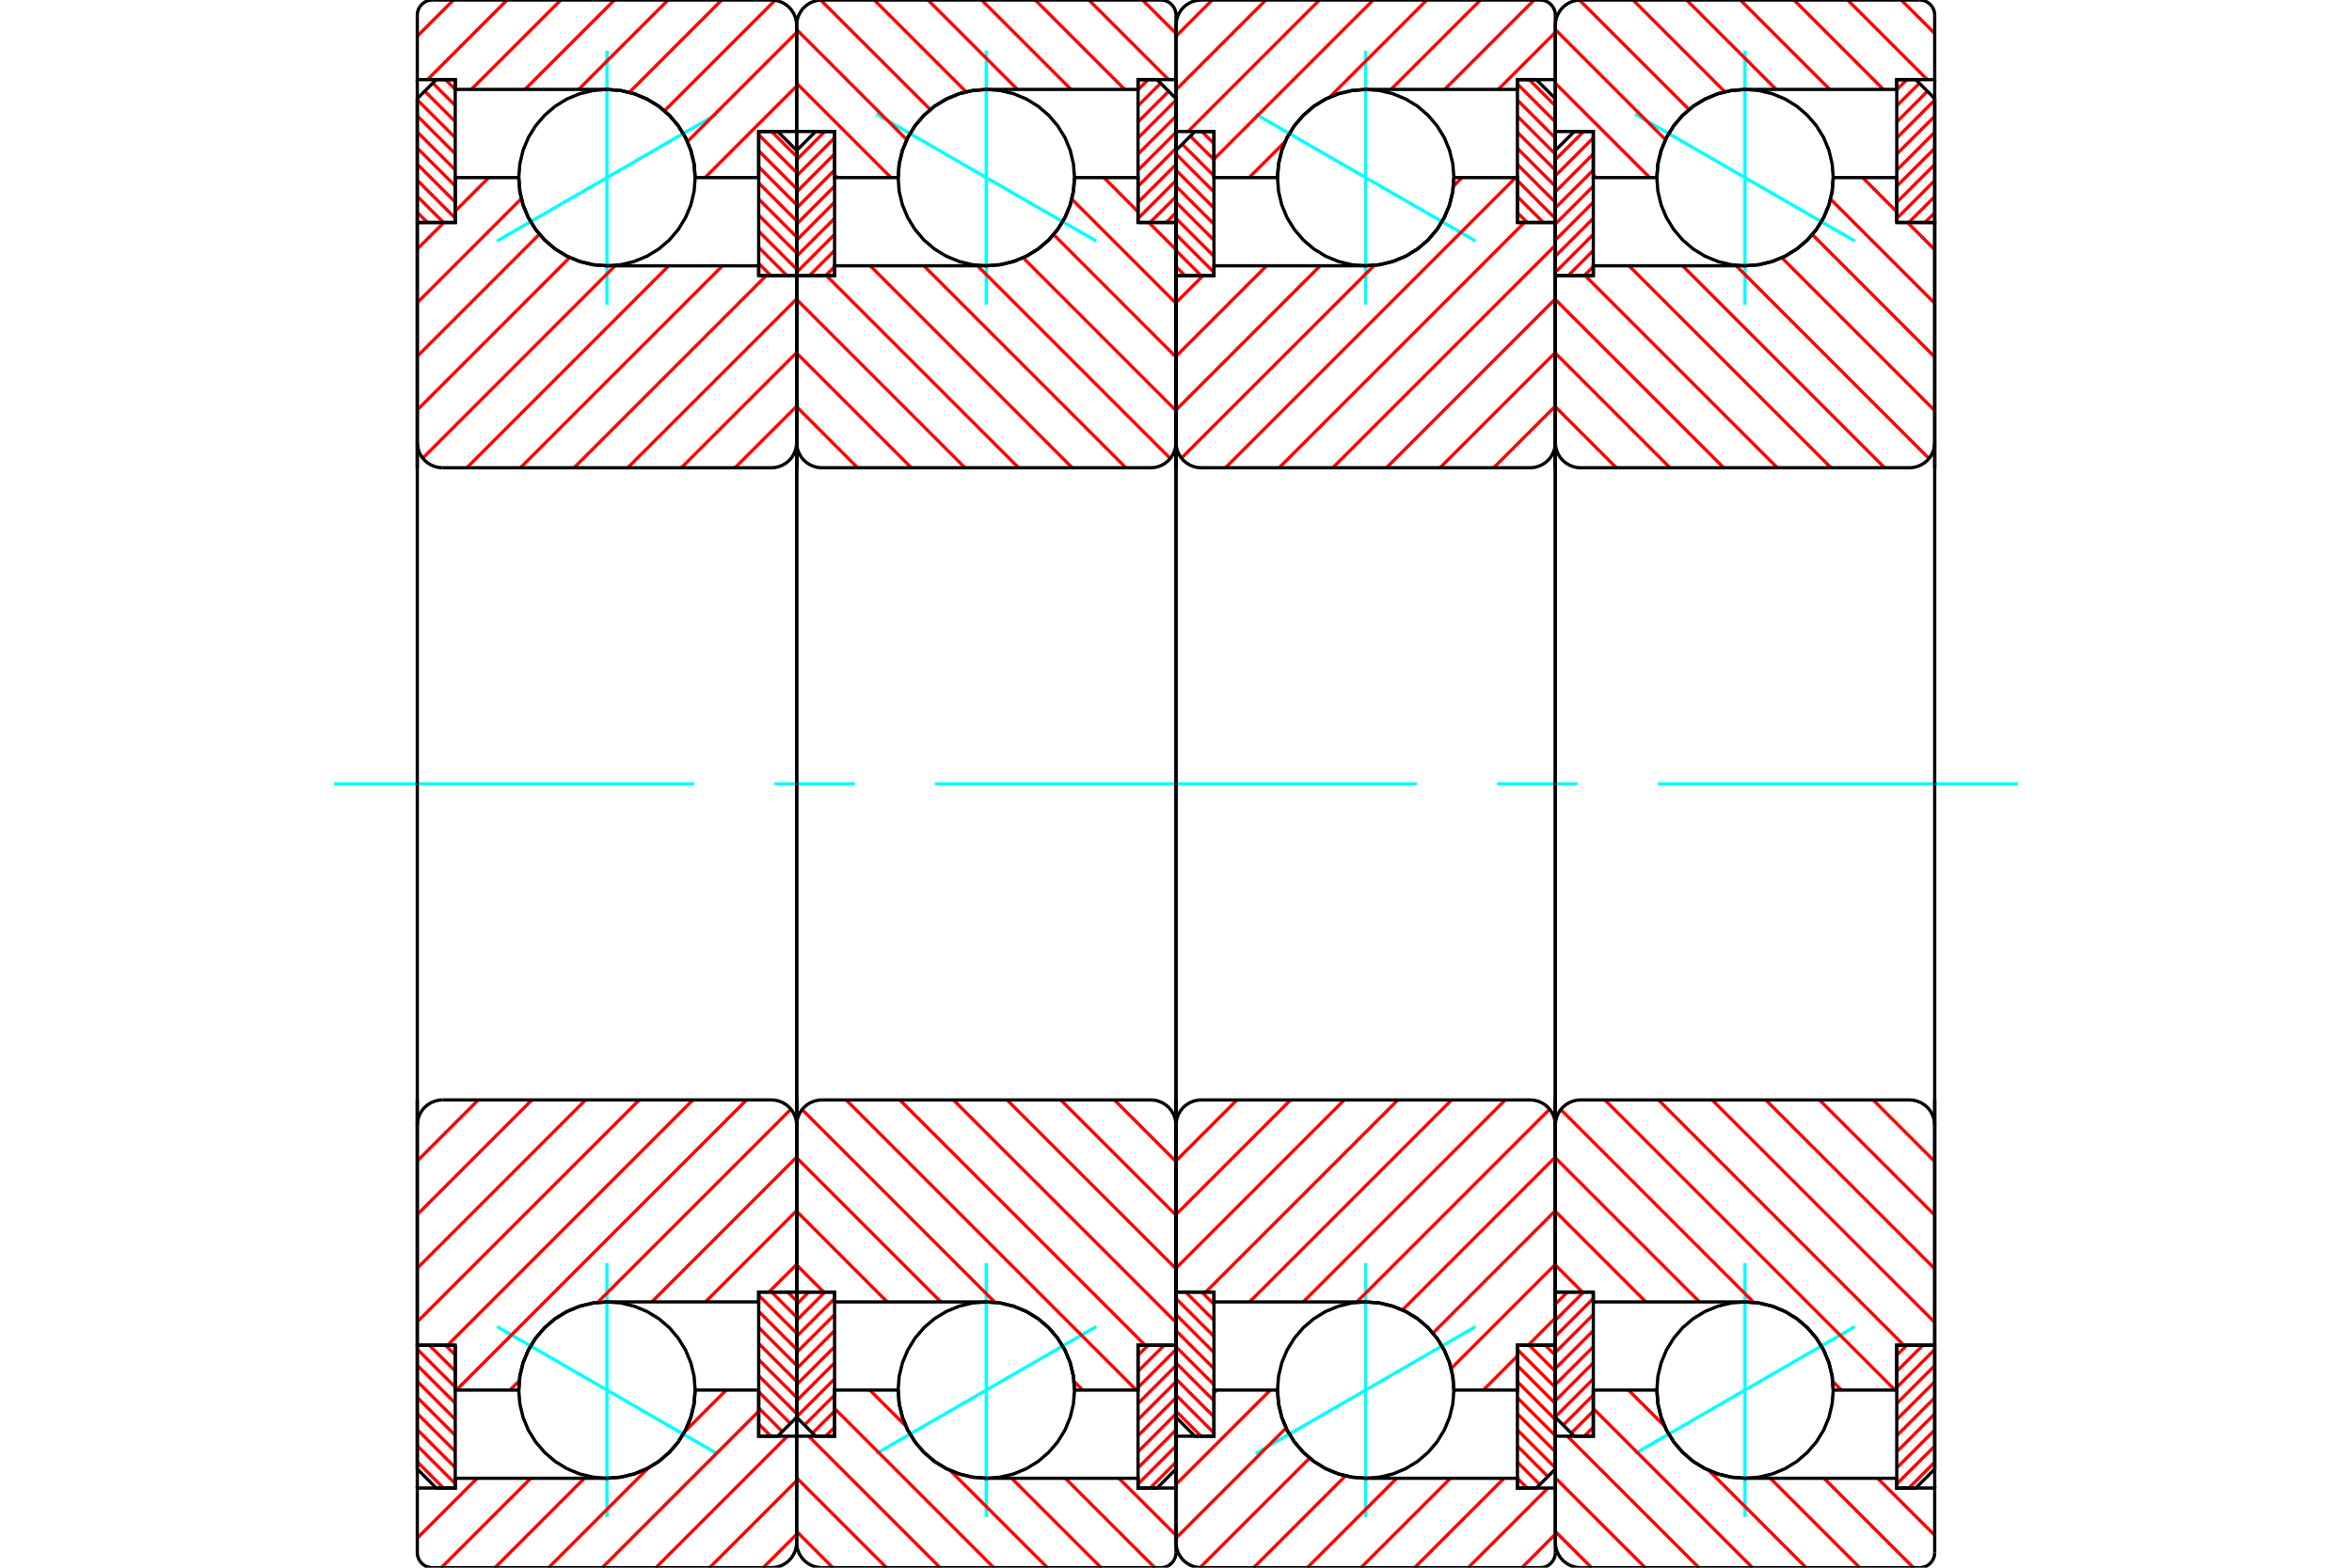 <?xml version="1.0" standalone="no"?>
<!DOCTYPE svg PUBLIC "-//W3C//DTD SVG 1.1//EN"
	"http://www.w3.org/Graphics/SVG/1.1/DTD/svg11.dtd">
<svg xmlns="http://www.w3.org/2000/svg" height="100%" width="100%" viewBox="0 0 36000 24000">
	<rect x="-1800" y="-1200" width="39600" height="26400" style="fill:#FFF"/>
	<g style="fill:none; fill-rule:evenodd" transform="matrix(1 0 0 1 0 0)">
		<g style="fill:none; stroke:#000; stroke-width:50; shape-rendering:geometricPrecision">
		</g>
		<g style="fill:none; stroke:#0FF; stroke-width:50; shape-rendering:geometricPrecision">
			<line x1="25026" y1="1747" x2="28393" y2="3691"/>
			<line x1="26710" y1="4663" x2="26710" y2="775"/>
			<line x1="26710" y1="23225" x2="26710" y2="19337"/>
			<line x1="28393" y1="20309" x2="25026" y2="22253"/>
		</g>
		<g style="fill:none; stroke:#F00; stroke-width:50; shape-rendering:geometricPrecision">
			<line x1="29032" y1="20748" x2="29187" y2="20594"/>
			<line x1="29032" y1="20994" x2="29433" y2="20594"/>
			<line x1="29032" y1="21241" x2="29613" y2="20660"/>
			<line x1="29032" y1="21487" x2="29613" y2="20906"/>
			<line x1="29032" y1="21733" x2="29613" y2="21153"/>
			<line x1="29032" y1="21980" x2="29613" y2="21399"/>
			<line x1="29032" y1="22226" x2="29613" y2="21645"/>
			<line x1="29032" y1="22472" x2="29613" y2="21892"/>
			<line x1="29032" y1="22719" x2="29613" y2="22138"/>
			<line x1="29217" y1="22781" x2="29613" y2="22384"/>
		</g>
		<g style="fill:none; stroke:#000; stroke-width:50; shape-rendering:geometricPrecision">
			<polyline points="29613,20594 29613,22490 29323,22781 29032,22781 29032,20594 29613,20594"/>
		</g>
		<g style="fill:none; stroke:#0FF; stroke-width:50; shape-rendering:geometricPrecision">
			<line x1="5110" y1="12000" x2="10626" y2="12000"/>
			<line x1="11855" y1="12000" x2="13084" y2="12000"/>
			<line x1="14313" y1="12000" x2="21687" y2="12000"/>
			<line x1="22916" y1="12000" x2="24145" y2="12000"/>
			<line x1="25374" y1="12000" x2="30890" y2="12000"/>
		</g>
		<g style="fill:none; stroke:#F00; stroke-width:50; shape-rendering:geometricPrecision">
			<line x1="29032" y1="1374" x2="29187" y2="1219"/>
			<line x1="29032" y1="1620" x2="29378" y2="1275"/>
			<line x1="29032" y1="1867" x2="29501" y2="1398"/>
			<line x1="29032" y1="2113" x2="29613" y2="1532"/>
			<line x1="29032" y1="2359" x2="29613" y2="1779"/>
			<line x1="29032" y1="2606" x2="29613" y2="2025"/>
			<line x1="29032" y1="2852" x2="29613" y2="2271"/>
			<line x1="29032" y1="3098" x2="29613" y2="2518"/>
			<line x1="29032" y1="3345" x2="29613" y2="2764"/>
			<line x1="29217" y1="3406" x2="29613" y2="3010"/>
			<line x1="29463" y1="3406" x2="29613" y2="3257"/>
		</g>
		<g style="fill:none; stroke:#000; stroke-width:50; shape-rendering:geometricPrecision">
			<polyline points="29032,3406 29032,1219 29323,1219 29613,1510 29613,3406 29032,3406"/>
		</g>
		<g style="fill:none; stroke:#F00; stroke-width:50; shape-rendering:geometricPrecision">
			<line x1="24387" y1="4082" x2="24249" y2="4219"/>
			<line x1="24387" y1="3835" x2="24003" y2="4219"/>
			<line x1="24387" y1="3589" x2="23806" y2="4170"/>
			<line x1="24387" y1="3343" x2="23806" y2="3923"/>
			<line x1="24387" y1="3096" x2="23806" y2="3677"/>
			<line x1="24387" y1="2850" x2="23806" y2="3431"/>
			<line x1="24387" y1="2604" x2="23806" y2="3184"/>
			<line x1="24387" y1="2357" x2="23806" y2="2938"/>
			<line x1="24387" y1="2111" x2="23806" y2="2692"/>
			<line x1="24239" y1="2013" x2="23806" y2="2445"/>
		</g>
		<g style="fill:none; stroke:#000; stroke-width:50; shape-rendering:geometricPrecision">
			<polyline points="23806,4219 23806,2303 24097,2013 24387,2013 24387,4219 23806,4219"/>
		</g>
		<g style="fill:none; stroke:#F00; stroke-width:50; shape-rendering:geometricPrecision">
			<line x1="24387" y1="21849" x2="24249" y2="21987"/>
			<line x1="24387" y1="21603" x2="24050" y2="21940"/>
			<line x1="24387" y1="21357" x2="23927" y2="21817"/>
			<line x1="24387" y1="21110" x2="23806" y2="21691"/>
			<line x1="24387" y1="20864" x2="23806" y2="21445"/>
			<line x1="24387" y1="20618" x2="23806" y2="21198"/>
			<line x1="24387" y1="20371" x2="23806" y2="20952"/>
			<line x1="24387" y1="20125" x2="23806" y2="20706"/>
			<line x1="24387" y1="19879" x2="23806" y2="20459"/>
			<line x1="24239" y1="19781" x2="23806" y2="20213"/>
			<line x1="23992" y1="19781" x2="23806" y2="19967"/>
		</g>
		<g style="fill:none; stroke:#000; stroke-width:50; shape-rendering:geometricPrecision">
			<polyline points="24387,19781 24387,21987 24097,21987 23806,21697 23806,19781 24387,19781"/>
			<polyline points="28060,2719 28043,2508 27994,2302 27913,2106 27802,1926 27664,1765 27503,1627 27323,1516 27127,1435 26921,1386 26710,1369 26498,1386 26293,1435 26097,1516 25916,1627 25755,1765 25618,1926 25507,2106 25426,2302 25376,2508 25360,2719 25376,2931 25426,3137 25507,3332 25618,3513 25755,3674 25916,3812 26097,3922 26293,4003 26498,4053 26710,4069 26921,4053 27127,4003 27323,3922 27503,3812 27664,3674 27802,3513 27913,3332 27994,3137 28043,2931 28060,2719"/>
			<polyline points="28060,21281 28043,21069 27994,20863 27913,20668 27802,20487 27664,20326 27503,20188 27323,20078 27127,19997 26921,19947 26710,19931 26498,19947 26293,19997 26097,20078 25916,20188 25755,20326 25618,20487 25507,20668 25426,20863 25376,21069 25360,21281 25376,21492 25426,21698 25507,21894 25618,22074 25755,22235 25916,22373 26097,22484 26293,22565 26498,22614 26710,22631 26921,22614 27127,22565 27323,22484 27503,22373 27664,22235 27802,22074 27913,21894 27994,21698 28043,21492 28060,21281"/>
		</g>
		<g style="fill:none; stroke:#F00; stroke-width:50; shape-rendering:geometricPrecision">
			<line x1="29101" y1="0" x2="29613" y2="512"/>
			<line x1="28280" y1="0" x2="29499" y2="1219"/>
			<line x1="27459" y1="0" x2="28828" y2="1369"/>
			<line x1="26638" y1="0" x2="28007" y2="1369"/>
			<line x1="25816" y1="0" x2="27186" y2="1369"/>
			<line x1="24995" y1="0" x2="26401" y2="1406"/>
			<line x1="24175" y1="1" x2="25852" y2="1677"/>
			<line x1="23806" y1="453" x2="25491" y2="2138"/>
			<line x1="23806" y1="1275" x2="25251" y2="2719"/>
			<line x1="24387" y1="2676" x2="24430" y2="2719"/>
			<line x1="28739" y1="22631" x2="29613" y2="23504"/>
			<line x1="27918" y1="22631" x2="29288" y2="24000"/>
			<line x1="27097" y1="22631" x2="28466" y2="24000"/>
			<line x1="24926" y1="21281" x2="25479" y2="21833"/>
			<line x1="26157" y1="22512" x2="27645" y2="24000"/>
			<line x1="24387" y1="21563" x2="26824" y2="24000"/>
			<line x1="23990" y1="21987" x2="26003" y2="24000"/>
			<line x1="23806" y1="22625" x2="25182" y2="24000"/>
			<line x1="23806" y1="23446" x2="24361" y2="24000"/>
		</g>
		<g style="fill:none; stroke:#000; stroke-width:50; shape-rendering:geometricPrecision">
			<polyline points="23806,7161 23806,2013 23806,387"/>
			<polyline points="24194,0 24133,5 24074,19 24018,42 23966,74 23920,113 23880,160 23849,211 23825,267 23811,327 23806,387"/>
			<line x1="24194" y1="0" x2="29381" y2="0"/>
			<polyline points="29613,232 29610,196 29602,160 29588,127 29569,96 29545,68 29517,44 29486,25 29452,11 29417,3 29381,0"/>
			<polyline points="29613,232 29613,1219 29032,1219 29032,1369 26710,1369 26498,1386 26293,1435 26097,1516 25916,1627 25755,1765 25618,1926 25507,2106 25426,2302 25376,2508 25360,2719 24387,2719 24387,2013 23806,2013"/>
			<line x1="29613" y1="1219" x2="29613" y2="7161"/>
			<line x1="29613" y1="16839" x2="29613" y2="22781"/>
			<polyline points="23806,21987 24387,21987 24387,21281 25360,21281 25376,21492 25426,21698 25507,21894 25618,22074 25755,22235 25916,22373 26097,22484 26293,22565 26498,22614 26710,22631 29032,22631 29032,22781 29613,22781 29613,23768"/>
			<polyline points="29381,24000 29417,23997 29452,23989 29486,23975 29517,23956 29545,23932 29569,23904 29588,23873 29602,23840 29610,23804 29613,23768"/>
			<line x1="29381" y1="24000" x2="24194" y2="24000"/>
			<polyline points="23806,23613 23811,23673 23825,23733 23849,23789 23880,23840 23920,23887 23966,23926 24018,23958 24074,23981 24133,23995 24194,24000"/>
			<polyline points="23806,23613 23806,21987 23806,16839"/>
		</g>
		<g style="fill:none; stroke:#F00; stroke-width:50; shape-rendering:geometricPrecision">
			<line x1="28510" y1="2719" x2="29032" y2="3242"/>
			<line x1="29197" y1="3406" x2="29613" y2="3822"/>
			<line x1="28019" y1="3049" x2="29613" y2="4643"/>
			<line x1="27740" y1="3591" x2="29613" y2="5465"/>
			<line x1="27273" y1="3946" x2="29613" y2="6286"/>
			<line x1="26575" y1="4069" x2="29525" y2="7019"/>
			<line x1="25754" y1="4069" x2="28846" y2="7161"/>
			<line x1="24933" y1="4069" x2="28025" y2="7161"/>
			<line x1="24262" y1="4219" x2="27204" y2="7161"/>
			<line x1="23806" y1="4585" x2="26383" y2="7161"/>
			<line x1="23806" y1="5406" x2="25561" y2="7161"/>
			<line x1="23806" y1="6227" x2="24740" y2="7161"/>
			<line x1="28670" y1="16839" x2="29613" y2="17782"/>
			<line x1="27848" y1="16839" x2="29613" y2="18603"/>
			<line x1="27027" y1="16839" x2="29613" y2="19424"/>
			<line x1="26206" y1="16839" x2="29613" y2="20245"/>
			<line x1="25385" y1="16839" x2="29140" y2="20594"/>
			<line x1="24564" y1="16839" x2="29006" y2="21281"/>
			<line x1="23890" y1="16986" x2="26842" y2="19938"/>
			<line x1="28053" y1="21149" x2="28185" y2="21281"/>
			<line x1="23806" y1="17724" x2="26013" y2="19931"/>
			<line x1="23806" y1="18545" x2="25192" y2="19931"/>
			<line x1="23806" y1="19366" x2="24221" y2="19781"/>
		</g>
		<g style="fill:none; stroke:#000; stroke-width:50; shape-rendering:geometricPrecision">
			<line x1="23806" y1="12000" x2="23806" y2="4219"/>
			<polyline points="23806,6774 23811,6835 23825,6894 23849,6950 23880,7002 23920,7048 23966,7087 24018,7119 24074,7142 24133,7157 24194,7161 29226,7161 29286,7157 29345,7142 29402,7119 29453,7087 29500,7048 29539,7002 29571,6950 29594,6894 29608,6835 29613,6774 29613,3406 29032,3406 29032,2719 28060,2719"/>
			<polyline points="26710,4069 26921,4053 27127,4003 27323,3922 27503,3812 27664,3674 27802,3513 27913,3332 27994,3137 28043,2931 28060,2719"/>
			<polyline points="26710,4069 24387,4069 24387,4219 23806,4219"/>
			<line x1="29613" y1="12000" x2="29613" y2="6774"/>
			<line x1="29613" y1="17226" x2="29613" y2="12000"/>
			<polyline points="23806,19781 24387,19781 24387,19931 26710,19931"/>
			<polyline points="28060,21281 28043,21069 27994,20863 27913,20668 27802,20487 27664,20326 27503,20188 27323,20078 27127,19997 26921,19947 26710,19931"/>
			<polyline points="28060,21281 29032,21281 29032,20594 29613,20594 29613,17226 29608,17165 29594,17106 29571,17050 29539,16998 29500,16952 29453,16913 29402,16881 29345,16858 29286,16843 29226,16839 24194,16839 24133,16843 24074,16858 24018,16881 23966,16913 23920,16952 23880,16998 23849,17050 23825,17106 23811,17165 23806,17226"/>
			<line x1="23806" y1="19781" x2="23806" y2="12000"/>
		</g>
		<g style="fill:none; stroke:#0FF; stroke-width:50; shape-rendering:geometricPrecision">
			<line x1="19220" y1="1747" x2="22587" y2="3691"/>
			<line x1="20903" y1="4663" x2="20903" y2="775"/>
			<line x1="20903" y1="23225" x2="20903" y2="19337"/>
			<line x1="22587" y1="20309" x2="19220" y2="22253"/>
		</g>
		<g style="fill:none; stroke:#F00; stroke-width:50; shape-rendering:geometricPrecision">
			<line x1="23652" y1="20594" x2="23806" y2="20748"/>
			<line x1="23406" y1="20594" x2="23806" y2="20994"/>
			<line x1="23226" y1="20660" x2="23806" y2="21241"/>
			<line x1="23226" y1="20906" x2="23806" y2="21487"/>
			<line x1="23226" y1="21153" x2="23806" y2="21733"/>
			<line x1="23226" y1="21399" x2="23806" y2="21980"/>
			<line x1="23226" y1="21645" x2="23806" y2="22226"/>
			<line x1="23226" y1="21892" x2="23806" y2="22472"/>
			<line x1="23226" y1="22138" x2="23692" y2="22605"/>
			<line x1="23226" y1="22384" x2="23569" y2="22728"/>
			<line x1="23226" y1="22631" x2="23376" y2="22781"/>
		</g>
		<g style="fill:none; stroke:#000; stroke-width:50; shape-rendering:geometricPrecision">
			<polyline points="23806,20594 23806,22490 23516,22781 23226,22781 23226,20594 23806,20594"/>
		</g>
		<g style="fill:none; stroke:#F00; stroke-width:50; shape-rendering:geometricPrecision">
			<line x1="23406" y1="1219" x2="23806" y2="1620"/>
			<line x1="23226" y1="1286" x2="23806" y2="1867"/>
			<line x1="23226" y1="1532" x2="23806" y2="2113"/>
			<line x1="23226" y1="1779" x2="23806" y2="2359"/>
			<line x1="23226" y1="2025" x2="23806" y2="2606"/>
			<line x1="23226" y1="2271" x2="23806" y2="2852"/>
			<line x1="23226" y1="2518" x2="23806" y2="3098"/>
			<line x1="23226" y1="2764" x2="23806" y2="3345"/>
			<line x1="23226" y1="3010" x2="23622" y2="3406"/>
			<line x1="23226" y1="3257" x2="23376" y2="3406"/>
		</g>
		<g style="fill:none; stroke:#000; stroke-width:50; shape-rendering:geometricPrecision">
			<polyline points="23226,3406 23226,1219 23516,1219 23806,1510 23806,3406 23226,3406"/>
		</g>
		<g style="fill:none; stroke:#F00; stroke-width:50; shape-rendering:geometricPrecision">
			<line x1="18138" y1="4219" x2="18000" y2="4082"/>
			<line x1="18384" y1="4219" x2="18000" y2="3835"/>
			<line x1="18581" y1="4170" x2="18000" y2="3589"/>
			<line x1="18581" y1="3923" x2="18000" y2="3343"/>
			<line x1="18581" y1="3677" x2="18000" y2="3096"/>
			<line x1="18581" y1="3431" x2="18000" y2="2850"/>
			<line x1="18581" y1="3184" x2="18000" y2="2604"/>
			<line x1="18581" y1="2938" x2="18000" y2="2357"/>
			<line x1="18581" y1="2692" x2="18096" y2="2207"/>
			<line x1="18581" y1="2445" x2="18219" y2="2084"/>
			<line x1="18581" y1="2199" x2="18395" y2="2013"/>
		</g>
		<g style="fill:none; stroke:#000; stroke-width:50; shape-rendering:geometricPrecision">
			<polyline points="18000,4219 18000,2303 18290,2013 18581,2013 18581,4219 18000,4219"/>
		</g>
		<g style="fill:none; stroke:#F00; stroke-width:50; shape-rendering:geometricPrecision">
			<line x1="18384" y1="21987" x2="18000" y2="21603"/>
			<line x1="18581" y1="21937" x2="18000" y2="21357"/>
			<line x1="18581" y1="21691" x2="18000" y2="21110"/>
			<line x1="18581" y1="21445" x2="18000" y2="20864"/>
			<line x1="18581" y1="21198" x2="18000" y2="20618"/>
			<line x1="18581" y1="20952" x2="18000" y2="20371"/>
			<line x1="18581" y1="20706" x2="18000" y2="20125"/>
			<line x1="18581" y1="20459" x2="18000" y2="19879"/>
			<line x1="18581" y1="20213" x2="18148" y2="19781"/>
			<line x1="18581" y1="19967" x2="18395" y2="19781"/>
		</g>
		<g style="fill:none; stroke:#000; stroke-width:50; shape-rendering:geometricPrecision">
			<polyline points="18581,19781 18581,21987 18290,21987 18000,21697 18000,19781 18581,19781"/>
			<polyline points="22253,2719 22237,2508 22187,2302 22106,2106 21995,1926 21858,1765 21697,1627 21516,1516 21320,1435 21114,1386 20903,1369 20692,1386 20486,1435 20290,1516 20110,1627 19949,1765 19811,1926 19700,2106 19619,2302 19570,2508 19553,2719 19570,2931 19619,3137 19700,3332 19811,3513 19949,3674 20110,3812 20290,3922 20486,4003 20692,4053 20903,4069 21114,4053 21320,4003 21516,3922 21697,3812 21858,3674 21995,3513 22106,3332 22187,3137 22237,2931 22253,2719"/>
			<polyline points="22253,21281 22237,21069 22187,20863 22106,20668 21995,20487 21858,20326 21697,20188 21516,20078 21320,19997 21114,19947 20903,19931 20692,19947 20486,19997 20290,20078 20110,20188 19949,20326 19811,20487 19700,20668 19619,20863 19570,21069 19553,21281 19570,21492 19619,21698 19700,21894 19811,22074 19949,22235 20110,22373 20290,22484 20486,22565 20692,22614 20903,22631 21114,22614 21320,22565 21516,22484 21697,22373 21858,22235 21995,22074 22106,21894 22187,21698 22237,21492 22253,21281"/>
		</g>
		<g style="fill:none; stroke:#F00; stroke-width:50; shape-rendering:geometricPrecision">
			<line x1="23806" y1="23488" x2="23295" y2="24000"/>
			<line x1="23693" y1="22781" x2="22473" y2="24000"/>
			<line x1="23022" y1="22631" x2="21652" y2="24000"/>
			<line x1="22201" y1="22631" x2="20831" y2="24000"/>
			<line x1="21379" y1="22631" x2="20010" y2="24000"/>
			<line x1="20595" y1="22594" x2="19189" y2="24000"/>
			<line x1="20045" y1="22323" x2="18368" y2="23999"/>
			<line x1="19685" y1="21862" x2="18000" y2="23547"/>
			<line x1="19445" y1="21281" x2="18000" y2="22725"/>
			<line x1="18624" y1="21281" x2="18581" y2="21324"/>
			<line x1="23806" y1="496" x2="22933" y2="1369"/>
			<line x1="23481" y1="0" x2="22112" y2="1369"/>
			<line x1="22660" y1="0" x2="21291" y2="1369"/>
			<line x1="21839" y1="0" x2="20351" y2="1488"/>
			<line x1="19672" y1="2167" x2="19119" y2="2719"/>
			<line x1="21018" y1="0" x2="18581" y2="2437"/>
			<line x1="20196" y1="0" x2="18184" y2="2013"/>
			<line x1="19375" y1="0" x2="18000" y2="1375"/>
			<line x1="18554" y1="0" x2="18000" y2="554"/>
		</g>
		<g style="fill:none; stroke:#000; stroke-width:50; shape-rendering:geometricPrecision">
			<polyline points="18000,7161 18000,2013 18000,387"/>
			<polyline points="18387,0 18327,5 18267,19 18211,42 18160,74 18113,113 18074,160 18042,211 18019,267 18005,327 18000,387"/>
			<line x1="18387" y1="0" x2="23574" y2="0"/>
			<polyline points="23806,232 23804,196 23795,160 23781,127 23762,96 23738,68 23711,44 23680,25 23646,11 23611,3 23574,0"/>
			<polyline points="23806,232 23806,1219 23226,1219 23226,1369 20903,1369 20692,1386 20486,1435 20290,1516 20110,1627 19949,1765 19811,1926 19700,2106 19619,2302 19570,2508 19553,2719 18581,2719 18581,2013 18000,2013"/>
			<line x1="23806" y1="1219" x2="23806" y2="7161"/>
			<line x1="23806" y1="16839" x2="23806" y2="22781"/>
			<polyline points="18000,21987 18581,21987 18581,21281 19553,21281 19570,21492 19619,21698 19700,21894 19811,22074 19949,22235 20110,22373 20290,22484 20486,22565 20692,22614 20903,22631 23226,22631 23226,22781 23806,22781 23806,23768"/>
			<polyline points="23574,24000 23611,23997 23646,23989 23680,23975 23711,23956 23738,23932 23762,23904 23781,23873 23795,23840 23804,23804 23806,23768"/>
			<line x1="23574" y1="24000" x2="18387" y2="24000"/>
			<polyline points="18000,23613 18005,23673 18019,23733 18042,23789 18074,23840 18113,23887 18160,23926 18211,23958 18267,23981 18327,23995 18387,24000"/>
			<polyline points="18000,23613 18000,21987 18000,16839"/>
		</g>
		<g style="fill:none; stroke:#F00; stroke-width:50; shape-rendering:geometricPrecision">
			<line x1="23806" y1="20178" x2="23391" y2="20594"/>
			<line x1="23226" y1="20758" x2="22704" y2="21281"/>
			<line x1="23806" y1="19357" x2="22212" y2="20951"/>
			<line x1="23806" y1="18535" x2="21933" y2="20409"/>
			<line x1="23806" y1="17714" x2="21467" y2="20054"/>
			<line x1="23719" y1="16981" x2="20769" y2="19931"/>
			<line x1="23040" y1="16839" x2="19948" y2="19931"/>
			<line x1="22219" y1="16839" x2="19127" y2="19931"/>
			<line x1="21397" y1="16839" x2="18455" y2="19781"/>
			<line x1="20576" y1="16839" x2="18000" y2="19415"/>
			<line x1="19755" y1="16839" x2="18000" y2="18594"/>
			<line x1="18934" y1="16839" x2="18000" y2="17773"/>
			<line x1="23806" y1="6218" x2="22863" y2="7161"/>
			<line x1="23806" y1="5397" x2="22042" y2="7161"/>
			<line x1="23806" y1="4576" x2="21221" y2="7161"/>
			<line x1="23806" y1="3755" x2="20400" y2="7161"/>
			<line x1="23333" y1="3406" x2="19579" y2="7161"/>
			<line x1="23199" y1="2719" x2="18757" y2="7161"/>
			<line x1="22378" y1="2719" x2="22246" y2="2851"/>
			<line x1="21035" y1="4062" x2="18083" y2="7014"/>
			<line x1="20207" y1="4069" x2="18000" y2="6276"/>
			<line x1="19386" y1="4069" x2="18000" y2="5455"/>
			<line x1="18415" y1="4219" x2="18000" y2="4634"/>
		</g>
		<g style="fill:none; stroke:#000; stroke-width:50; shape-rendering:geometricPrecision">
			<line x1="18000" y1="12000" x2="18000" y2="4219"/>
			<polyline points="18000,6774 18005,6835 18019,6894 18042,6950 18074,7002 18113,7048 18160,7087 18211,7119 18267,7142 18327,7157 18387,7161 23419,7161 23480,7157 23539,7142 23595,7119 23647,7087 23693,7048 23733,7002 23764,6950 23788,6894 23802,6835 23806,6774 23806,3406 23226,3406 23226,2719 22253,2719"/>
			<polyline points="20903,4069 21114,4053 21320,4003 21516,3922 21697,3812 21858,3674 21995,3513 22106,3332 22187,3137 22237,2931 22253,2719"/>
			<polyline points="20903,4069 18581,4069 18581,4219 18000,4219"/>
			<line x1="23806" y1="12000" x2="23806" y2="6774"/>
			<line x1="23806" y1="17226" x2="23806" y2="12000"/>
			<polyline points="18000,19781 18581,19781 18581,19931 20903,19931"/>
			<polyline points="22253,21281 22237,21069 22187,20863 22106,20668 21995,20487 21858,20326 21697,20188 21516,20078 21320,19997 21114,19947 20903,19931"/>
			<polyline points="22253,21281 23226,21281 23226,20594 23806,20594 23806,17226 23802,17165 23788,17106 23764,17050 23733,16998 23693,16952 23647,16913 23595,16881 23539,16858 23480,16843 23419,16839 18387,16839 18327,16843 18267,16858 18211,16881 18160,16913 18113,16952 18074,16998 18042,17050 18019,17106 18005,17165 18000,17226"/>
			<line x1="18000" y1="19781" x2="18000" y2="12000"/>
		</g>
		<g style="fill:none; stroke:#0FF; stroke-width:50; shape-rendering:geometricPrecision">
			<line x1="13413" y1="1747" x2="16780" y2="3691"/>
			<line x1="15097" y1="4663" x2="15097" y2="775"/>
			<line x1="15097" y1="23225" x2="15097" y2="19337"/>
			<line x1="16780" y1="20309" x2="13413" y2="22253"/>
		</g>
		<g style="fill:none; stroke:#F00; stroke-width:50; shape-rendering:geometricPrecision">
			<line x1="17419" y1="20748" x2="17574" y2="20594"/>
			<line x1="17419" y1="20994" x2="17820" y2="20594"/>
			<line x1="17419" y1="21241" x2="18000" y2="20660"/>
			<line x1="17419" y1="21487" x2="18000" y2="20906"/>
			<line x1="17419" y1="21733" x2="18000" y2="21153"/>
			<line x1="17419" y1="21980" x2="18000" y2="21399"/>
			<line x1="17419" y1="22226" x2="18000" y2="21645"/>
			<line x1="17419" y1="22472" x2="18000" y2="21892"/>
			<line x1="17419" y1="22719" x2="18000" y2="22138"/>
			<line x1="17604" y1="22781" x2="18000" y2="22384"/>
		</g>
		<g style="fill:none; stroke:#000; stroke-width:50; shape-rendering:geometricPrecision">
			<polyline points="18000,20594 18000,22490 17710,22781 17419,22781 17419,20594 18000,20594"/>
		</g>
		<g style="fill:none; stroke:#F00; stroke-width:50; shape-rendering:geometricPrecision">
			<line x1="17419" y1="1374" x2="17574" y2="1219"/>
			<line x1="17419" y1="1620" x2="17765" y2="1275"/>
			<line x1="17419" y1="1867" x2="17888" y2="1398"/>
			<line x1="17419" y1="2113" x2="18000" y2="1532"/>
			<line x1="17419" y1="2359" x2="18000" y2="1779"/>
			<line x1="17419" y1="2606" x2="18000" y2="2025"/>
			<line x1="17419" y1="2852" x2="18000" y2="2271"/>
			<line x1="17419" y1="3098" x2="18000" y2="2518"/>
			<line x1="17419" y1="3345" x2="18000" y2="2764"/>
			<line x1="17604" y1="3406" x2="18000" y2="3010"/>
			<line x1="17850" y1="3406" x2="18000" y2="3257"/>
		</g>
		<g style="fill:none; stroke:#000; stroke-width:50; shape-rendering:geometricPrecision">
			<polyline points="17419,3406 17419,1219 17710,1219 18000,1510 18000,3406 17419,3406"/>
		</g>
		<g style="fill:none; stroke:#F00; stroke-width:50; shape-rendering:geometricPrecision">
			<line x1="12774" y1="4082" x2="12637" y2="4219"/>
			<line x1="12774" y1="3835" x2="12390" y2="4219"/>
			<line x1="12774" y1="3589" x2="12194" y2="4170"/>
			<line x1="12774" y1="3343" x2="12194" y2="3923"/>
			<line x1="12774" y1="3096" x2="12194" y2="3677"/>
			<line x1="12774" y1="2850" x2="12194" y2="3431"/>
			<line x1="12774" y1="2604" x2="12194" y2="3184"/>
			<line x1="12774" y1="2357" x2="12194" y2="2938"/>
			<line x1="12774" y1="2111" x2="12194" y2="2692"/>
			<line x1="12626" y1="2013" x2="12194" y2="2445"/>
		</g>
		<g style="fill:none; stroke:#000; stroke-width:50; shape-rendering:geometricPrecision">
			<polyline points="12194,4219 12194,2303 12484,2013 12774,2013 12774,4219 12194,4219"/>
		</g>
		<g style="fill:none; stroke:#F00; stroke-width:50; shape-rendering:geometricPrecision">
			<line x1="12774" y1="21849" x2="12637" y2="21987"/>
			<line x1="12774" y1="21603" x2="12437" y2="21940"/>
			<line x1="12774" y1="21357" x2="12314" y2="21817"/>
			<line x1="12774" y1="21110" x2="12194" y2="21691"/>
			<line x1="12774" y1="20864" x2="12194" y2="21445"/>
			<line x1="12774" y1="20618" x2="12194" y2="21198"/>
			<line x1="12774" y1="20371" x2="12194" y2="20952"/>
			<line x1="12774" y1="20125" x2="12194" y2="20706"/>
			<line x1="12774" y1="19879" x2="12194" y2="20459"/>
			<line x1="12626" y1="19781" x2="12194" y2="20213"/>
			<line x1="12379" y1="19781" x2="12194" y2="19967"/>
		</g>
		<g style="fill:none; stroke:#000; stroke-width:50; shape-rendering:geometricPrecision">
			<polyline points="12774,19781 12774,21987 12484,21987 12194,21697 12194,19781 12774,19781"/>
			<polyline points="16447,2719 16430,2508 16381,2302 16300,2106 16189,1926 16051,1765 15890,1627 15710,1516 15514,1435 15308,1386 15097,1369 14886,1386 14680,1435 14484,1516 14303,1627 14142,1765 14005,1926 13894,2106 13813,2302 13763,2508 13747,2719 13763,2931 13813,3137 13894,3332 14005,3513 14142,3674 14303,3812 14484,3922 14680,4003 14886,4053 15097,4069 15308,4053 15514,4003 15710,3922 15890,3812 16051,3674 16189,3513 16300,3332 16381,3137 16430,2931 16447,2719"/>
			<polyline points="16447,21281 16430,21069 16381,20863 16300,20668 16189,20487 16051,20326 15890,20188 15710,20078 15514,19997 15308,19947 15097,19931 14886,19947 14680,19997 14484,20078 14303,20188 14142,20326 14005,20487 13894,20668 13813,20863 13763,21069 13747,21281 13763,21492 13813,21698 13894,21894 14005,22074 14142,22235 14303,22373 14484,22484 14680,22565 14886,22614 15097,22631 15308,22614 15514,22565 15710,22484 15890,22373 16051,22235 16189,22074 16300,21894 16381,21698 16430,21492 16447,21281"/>
		</g>
		<g style="fill:none; stroke:#F00; stroke-width:50; shape-rendering:geometricPrecision">
			<line x1="17488" y1="0" x2="18000" y2="512"/>
			<line x1="16667" y1="0" x2="17886" y2="1219"/>
			<line x1="15846" y1="0" x2="17215" y2="1369"/>
			<line x1="15025" y1="0" x2="16394" y2="1369"/>
			<line x1="14204" y1="0" x2="15573" y2="1369"/>
			<line x1="13382" y1="0" x2="14788" y2="1406"/>
			<line x1="12562" y1="1" x2="14239" y2="1677"/>
			<line x1="12194" y1="453" x2="13878" y2="2138"/>
			<line x1="12194" y1="1275" x2="13638" y2="2719"/>
			<line x1="12774" y1="2676" x2="12817" y2="2719"/>
			<line x1="17126" y1="22631" x2="18000" y2="23504"/>
			<line x1="16305" y1="22631" x2="17675" y2="24000"/>
			<line x1="15484" y1="22631" x2="16854" y2="24000"/>
			<line x1="13313" y1="21281" x2="13866" y2="21833"/>
			<line x1="14544" y1="22512" x2="16032" y2="24000"/>
			<line x1="12774" y1="21563" x2="15211" y2="24000"/>
			<line x1="12377" y1="21987" x2="14390" y2="24000"/>
			<line x1="12194" y1="22625" x2="13569" y2="24000"/>
			<line x1="12194" y1="23446" x2="12748" y2="24000"/>
		</g>
		<g style="fill:none; stroke:#000; stroke-width:50; shape-rendering:geometricPrecision">
			<polyline points="12194,7161 12194,2013 12194,387"/>
			<polyline points="12581,0 12520,5 12461,19 12405,42 12353,74 12307,113 12267,160 12236,211 12212,267 12198,327 12194,387"/>
			<line x1="12581" y1="0" x2="17768" y2="0"/>
			<polyline points="18000,232 17997,196 17989,160 17975,127 17956,96 17932,68 17904,44 17873,25 17840,11 17804,3 17768,0"/>
			<polyline points="18000,232 18000,1219 17419,1219 17419,1369 15097,1369 14886,1386 14680,1435 14484,1516 14303,1627 14142,1765 14005,1926 13894,2106 13813,2302 13763,2508 13747,2719 12774,2719 12774,2013 12194,2013"/>
			<line x1="18000" y1="1219" x2="18000" y2="7161"/>
			<line x1="18000" y1="16839" x2="18000" y2="22781"/>
			<polyline points="12194,21987 12774,21987 12774,21281 13747,21281 13763,21492 13813,21698 13894,21894 14005,22074 14142,22235 14303,22373 14484,22484 14680,22565 14886,22614 15097,22631 17419,22631 17419,22781 18000,22781 18000,23768"/>
			<polyline points="17768,24000 17804,23997 17840,23989 17873,23975 17904,23956 17932,23932 17956,23904 17975,23873 17989,23840 17997,23804 18000,23768"/>
			<line x1="17768" y1="24000" x2="12581" y2="24000"/>
			<polyline points="12194,23613 12198,23673 12212,23733 12236,23789 12267,23840 12307,23887 12353,23926 12405,23958 12461,23981 12520,23995 12581,24000"/>
			<polyline points="12194,23613 12194,21987 12194,16839"/>
		</g>
		<g style="fill:none; stroke:#F00; stroke-width:50; shape-rendering:geometricPrecision">
			<line x1="16897" y1="2719" x2="17419" y2="3242"/>
			<line x1="17584" y1="3406" x2="18000" y2="3822"/>
			<line x1="16406" y1="3049" x2="18000" y2="4643"/>
			<line x1="16127" y1="3591" x2="18000" y2="5465"/>
			<line x1="15660" y1="3946" x2="18000" y2="6286"/>
			<line x1="14962" y1="4069" x2="17912" y2="7019"/>
			<line x1="14141" y1="4069" x2="17233" y2="7161"/>
			<line x1="13320" y1="4069" x2="16412" y2="7161"/>
			<line x1="12649" y1="4219" x2="15591" y2="7161"/>
			<line x1="12194" y1="4585" x2="14770" y2="7161"/>
			<line x1="12194" y1="5406" x2="13949" y2="7161"/>
			<line x1="12194" y1="6227" x2="13127" y2="7161"/>
			<line x1="17057" y1="16839" x2="18000" y2="17782"/>
			<line x1="16236" y1="16839" x2="18000" y2="18603"/>
			<line x1="15414" y1="16839" x2="18000" y2="19424"/>
			<line x1="14593" y1="16839" x2="18000" y2="20245"/>
			<line x1="13772" y1="16839" x2="17527" y2="20594"/>
			<line x1="12951" y1="16839" x2="17393" y2="21281"/>
			<line x1="12277" y1="16986" x2="15229" y2="19938"/>
			<line x1="16440" y1="21149" x2="16572" y2="21281"/>
			<line x1="12194" y1="17724" x2="14401" y2="19931"/>
			<line x1="12194" y1="18545" x2="13579" y2="19931"/>
			<line x1="12194" y1="19366" x2="12608" y2="19781"/>
		</g>
		<g style="fill:none; stroke:#000; stroke-width:50; shape-rendering:geometricPrecision">
			<line x1="12194" y1="12000" x2="12194" y2="4219"/>
			<polyline points="12194,6774 12198,6835 12212,6894 12236,6950 12267,7002 12307,7048 12353,7087 12405,7119 12461,7142 12520,7157 12581,7161 17613,7161 17673,7157 17733,7142 17789,7119 17840,7087 17887,7048 17926,7002 17958,6950 17981,6894 17995,6835 18000,6774 18000,3406 17419,3406 17419,2719 16447,2719"/>
			<polyline points="15097,4069 15308,4053 15514,4003 15710,3922 15890,3812 16051,3674 16189,3513 16300,3332 16381,3137 16430,2931 16447,2719"/>
			<polyline points="15097,4069 12774,4069 12774,4219 12194,4219"/>
			<line x1="18000" y1="12000" x2="18000" y2="6774"/>
			<line x1="18000" y1="17226" x2="18000" y2="12000"/>
			<polyline points="12194,19781 12774,19781 12774,19931 15097,19931"/>
			<polyline points="16447,21281 16430,21069 16381,20863 16300,20668 16189,20487 16051,20326 15890,20188 15710,20078 15514,19997 15308,19947 15097,19931"/>
			<polyline points="16447,21281 17419,21281 17419,20594 18000,20594 18000,17226 17995,17165 17981,17106 17958,17050 17926,16998 17887,16952 17840,16913 17789,16881 17733,16858 17673,16843 17613,16839 12581,16839 12520,16843 12461,16858 12405,16881 12353,16913 12307,16952 12267,16998 12236,17050 12212,17106 12198,17165 12194,17226"/>
			<line x1="12194" y1="19781" x2="12194" y2="12000"/>
		</g>
		<g style="fill:none; stroke:#0FF; stroke-width:50; shape-rendering:geometricPrecision">
			<line x1="10974" y1="1747" x2="7607" y2="3691"/>
			<line x1="9290" y1="4663" x2="9290" y2="775"/>
			<line x1="9290" y1="23225" x2="9290" y2="19337"/>
			<line x1="7607" y1="20309" x2="10974" y2="22253"/>
		</g>
		<g style="fill:none; stroke:#F00; stroke-width:50; shape-rendering:geometricPrecision">
			<line x1="6542" y1="3406" x2="6387" y2="3252"/>
			<line x1="6788" y1="3406" x2="6387" y2="3006"/>
			<line x1="6968" y1="3340" x2="6387" y2="2759"/>
			<line x1="6968" y1="3094" x2="6387" y2="2513"/>
			<line x1="6968" y1="2847" x2="6387" y2="2267"/>
			<line x1="6968" y1="2601" x2="6387" y2="2020"/>
			<line x1="6968" y1="2355" x2="6387" y2="1774"/>
			<line x1="6968" y1="2108" x2="6387" y2="1528"/>
			<line x1="6968" y1="1862" x2="6501" y2="1395"/>
			<line x1="6968" y1="1616" x2="6625" y2="1272"/>
			<line x1="6968" y1="1369" x2="6818" y2="1219"/>
		</g>
		<g style="fill:none; stroke:#000; stroke-width:50; shape-rendering:geometricPrecision">
			<polyline points="6387,3406 6387,1510 6677,1219 6968,1219 6968,3406 6387,3406"/>
		</g>
		<g style="fill:none; stroke:#F00; stroke-width:50; shape-rendering:geometricPrecision">
			<line x1="6788" y1="22781" x2="6387" y2="22380"/>
			<line x1="6968" y1="22714" x2="6387" y2="22133"/>
			<line x1="6968" y1="22468" x2="6387" y2="21887"/>
			<line x1="6968" y1="22221" x2="6387" y2="21641"/>
			<line x1="6968" y1="21975" x2="6387" y2="21394"/>
			<line x1="6968" y1="21729" x2="6387" y2="21148"/>
			<line x1="6968" y1="21482" x2="6387" y2="20902"/>
			<line x1="6968" y1="21236" x2="6387" y2="20655"/>
			<line x1="6968" y1="20990" x2="6572" y2="20594"/>
			<line x1="6968" y1="20743" x2="6818" y2="20594"/>
		</g>
		<g style="fill:none; stroke:#000; stroke-width:50; shape-rendering:geometricPrecision">
			<polyline points="6968,20594 6968,22781 6677,22781 6387,22490 6387,20594 6968,20594"/>
		</g>
		<g style="fill:none; stroke:#F00; stroke-width:50; shape-rendering:geometricPrecision">
			<line x1="12056" y1="19781" x2="12194" y2="19918"/>
			<line x1="11810" y1="19781" x2="12194" y2="20165"/>
			<line x1="11613" y1="19830" x2="12194" y2="20411"/>
			<line x1="11613" y1="20077" x2="12194" y2="20657"/>
			<line x1="11613" y1="20323" x2="12194" y2="20904"/>
			<line x1="11613" y1="20569" x2="12194" y2="21150"/>
			<line x1="11613" y1="20816" x2="12194" y2="21396"/>
			<line x1="11613" y1="21062" x2="12194" y2="21643"/>
			<line x1="11613" y1="21308" x2="12097" y2="21793"/>
			<line x1="11613" y1="21555" x2="11974" y2="21916"/>
			<line x1="11613" y1="21801" x2="11799" y2="21987"/>
		</g>
		<g style="fill:none; stroke:#000; stroke-width:50; shape-rendering:geometricPrecision">
			<polyline points="12194,19781 12194,21697 11903,21987 11613,21987 11613,19781 12194,19781"/>
		</g>
		<g style="fill:none; stroke:#F00; stroke-width:50; shape-rendering:geometricPrecision">
			<line x1="11810" y1="2013" x2="12194" y2="2397"/>
			<line x1="11613" y1="2063" x2="12194" y2="2643"/>
			<line x1="11613" y1="2309" x2="12194" y2="2890"/>
			<line x1="11613" y1="2555" x2="12194" y2="3136"/>
			<line x1="11613" y1="2802" x2="12194" y2="3382"/>
			<line x1="11613" y1="3048" x2="12194" y2="3629"/>
			<line x1="11613" y1="3294" x2="12194" y2="3875"/>
			<line x1="11613" y1="3541" x2="12194" y2="4121"/>
			<line x1="11613" y1="3787" x2="12045" y2="4219"/>
			<line x1="11613" y1="4033" x2="11799" y2="4219"/>
		</g>
		<g style="fill:none; stroke:#000; stroke-width:50; shape-rendering:geometricPrecision">
			<polyline points="11613,4219 11613,2013 11903,2013 12194,2303 12194,4219 11613,4219"/>
			<polyline points="10640,2719 10624,2508 10574,2302 10493,2106 10382,1926 10245,1765 10084,1627 9903,1516 9707,1435 9502,1386 9290,1369 9079,1386 8873,1435 8677,1516 8497,1627 8336,1765 8198,1926 8087,2106 8006,2302 7957,2508 7940,2719 7957,2931 8006,3137 8087,3332 8198,3513 8336,3674 8497,3812 8677,3922 8873,4003 9079,4053 9290,4069 9502,4053 9707,4003 9903,3922 10084,3812 10245,3674 10382,3513 10493,3332 10574,3137 10624,2931 10640,2719"/>
			<polyline points="10640,21281 10624,21069 10574,20863 10493,20668 10382,20487 10245,20326 10084,20188 9903,20078 9707,19997 9502,19947 9290,19931 9079,19947 8873,19997 8677,20078 8497,20188 8336,20326 8198,20487 8087,20668 8006,20863 7957,21069 7940,21281 7957,21492 8006,21698 8087,21894 8198,22074 8336,22235 8497,22373 8677,22484 8873,22565 9079,22614 9290,22631 9502,22614 9707,22565 9903,22484 10084,22373 10245,22235 10382,22074 10493,21894 10574,21698 10624,21492 10640,21281"/>
		</g>
		<g style="fill:none; stroke:#F00; stroke-width:50; shape-rendering:geometricPrecision">
			<line x1="12194" y1="23488" x2="11682" y2="24000"/>
			<line x1="12194" y1="22667" x2="10861" y2="24000"/>
			<line x1="12052" y1="21987" x2="10039" y2="24000"/>
			<line x1="11613" y1="21605" x2="9218" y2="24000"/>
			<line x1="11116" y1="21281" x2="10481" y2="21916"/>
			<line x1="9926" y1="22471" x2="8397" y2="24000"/>
			<line x1="8945" y1="22631" x2="7576" y2="24000"/>
			<line x1="8124" y1="22631" x2="6755" y2="24000"/>
			<line x1="7303" y1="22631" x2="6387" y2="23547"/>
			<line x1="11613" y1="2719" x2="11612" y2="2719"/>
			<line x1="12194" y1="1317" x2="10791" y2="2719"/>
			<line x1="12194" y1="496" x2="10522" y2="2168"/>
			<line x1="11864" y1="4" x2="10171" y2="1697"/>
			<line x1="11047" y1="0" x2="9633" y2="1414"/>
			<line x1="10226" y1="0" x2="8857" y2="1369"/>
			<line x1="9405" y1="0" x2="8035" y2="1369"/>
			<line x1="8584" y1="0" x2="7214" y2="1369"/>
			<line x1="7762" y1="0" x2="6543" y2="1219"/>
			<line x1="6941" y1="0" x2="6387" y2="554"/>
		</g>
		<g style="fill:none; stroke:#000; stroke-width:50; shape-rendering:geometricPrecision">
			<polyline points="12194,7161 12194,2013 12194,387 12189,327 12175,267 12151,211 12120,160 12080,113 12034,74 11982,42 11926,19 11867,5 11806,0 6619,0 6583,3 6548,11 6514,25 6483,44 6455,68 6431,96 6412,127 6398,160 6390,196 6387,232 6387,1219 6968,1219 6968,1369 9290,1369"/>
			<polyline points="10640,2719 10624,2508 10574,2302 10493,2106 10382,1926 10245,1765 10084,1627 9903,1516 9707,1435 9502,1386 9290,1369"/>
			<polyline points="10640,2719 11613,2719 11613,2013 12194,2013"/>
			<line x1="6387" y1="1219" x2="6387" y2="7161"/>
			<line x1="6387" y1="16839" x2="6387" y2="22781"/>
			<polyline points="12194,21987 11613,21987 11613,21281 10640,21281"/>
			<polyline points="9290,22631 9502,22614 9707,22565 9903,22484 10084,22373 10245,22235 10382,22074 10493,21894 10574,21698 10624,21492 10640,21281"/>
			<polyline points="9290,22631 6968,22631 6968,22781 6387,22781 6387,23768 6390,23804 6398,23840 6412,23873 6431,23904 6455,23932 6483,23956 6514,23975 6548,23989 6583,23997 6619,24000 11806,24000 11867,23995 11926,23981 11982,23958 12034,23926 12080,23887 12120,23840 12151,23789 12175,23733 12189,23673 12194,23613 12194,21987 12194,16839"/>
		</g>
		<g style="fill:none; stroke:#F00; stroke-width:50; shape-rendering:geometricPrecision">
			<line x1="12194" y1="19357" x2="11769" y2="19781"/>
			<line x1="12194" y1="18535" x2="10798" y2="19931"/>
			<line x1="12194" y1="17714" x2="9977" y2="19931"/>
			<line x1="12106" y1="16981" x2="9148" y2="19939"/>
			<line x1="7948" y1="21138" x2="7806" y2="21281"/>
			<line x1="11427" y1="16839" x2="6985" y2="21281"/>
			<line x1="10606" y1="16839" x2="6851" y2="20594"/>
			<line x1="9784" y1="16839" x2="6387" y2="20236"/>
			<line x1="8963" y1="16839" x2="6387" y2="19415"/>
			<line x1="8142" y1="16839" x2="6387" y2="18594"/>
			<line x1="7321" y1="16839" x2="6387" y2="17773"/>
			<line x1="12194" y1="6218" x2="11250" y2="7161"/>
			<line x1="12194" y1="5397" x2="10429" y2="7161"/>
			<line x1="12194" y1="4576" x2="9608" y2="7161"/>
			<line x1="11729" y1="4219" x2="8787" y2="7161"/>
			<line x1="11058" y1="4069" x2="7966" y2="7161"/>
			<line x1="10236" y1="4069" x2="7145" y2="7161"/>
			<line x1="9415" y1="4069" x2="6471" y2="7014"/>
			<line x1="8720" y1="3943" x2="6387" y2="6276"/>
			<line x1="8256" y1="3586" x2="6387" y2="5455"/>
			<line x1="7980" y1="3041" x2="6387" y2="4634"/>
			<line x1="7481" y1="2719" x2="6968" y2="3232"/>
			<line x1="6794" y1="3406" x2="6387" y2="3813"/>
		</g>
		<g style="fill:none; stroke:#000; stroke-width:50; shape-rendering:geometricPrecision">
			<line x1="12194" y1="12000" x2="12194" y2="4219"/>
			<polyline points="11806,7161 11867,7157 11926,7142 11982,7119 12034,7087 12080,7048 12120,7002 12151,6950 12175,6894 12189,6835 12194,6774"/>
			<line x1="11806" y1="7161" x2="6774" y2="7161"/>
			<polyline points="6387,6774 6392,6835 6406,6894 6429,6950 6461,7002 6500,7048 6547,7087 6598,7119 6655,7142 6714,7157 6774,7161"/>
			<polyline points="6387,6774 6387,3406 6968,3406 6968,2719 7940,2719 7957,2931 8006,3137 8087,3332 8198,3513 8336,3674 8497,3812 8677,3922 8873,4003 9079,4053 9290,4069 11613,4069 11613,4219 12194,4219"/>
			<line x1="6387" y1="12000" x2="6387" y2="6774"/>
			<line x1="6387" y1="17226" x2="6387" y2="12000"/>
			<polyline points="12194,19781 11613,19781 11613,19931 9290,19931 9079,19947 8873,19997 8677,20078 8497,20188 8336,20326 8198,20487 8087,20668 8006,20863 7957,21069 7940,21281 6968,21281 6968,20594 6387,20594 6387,17226"/>
			<polyline points="6774,16839 6714,16843 6655,16858 6598,16881 6547,16913 6500,16952 6461,16998 6429,17050 6406,17106 6392,17165 6387,17226"/>
			<line x1="6774" y1="16839" x2="11806" y2="16839"/>
			<polyline points="12194,17226 12189,17165 12175,17106 12151,17050 12120,16998 12080,16952 12034,16913 11982,16881 11926,16858 11867,16843 11806,16839"/>
			<line x1="12194" y1="19781" x2="12194" y2="12000"/>
		</g>
	</g>
</svg>
